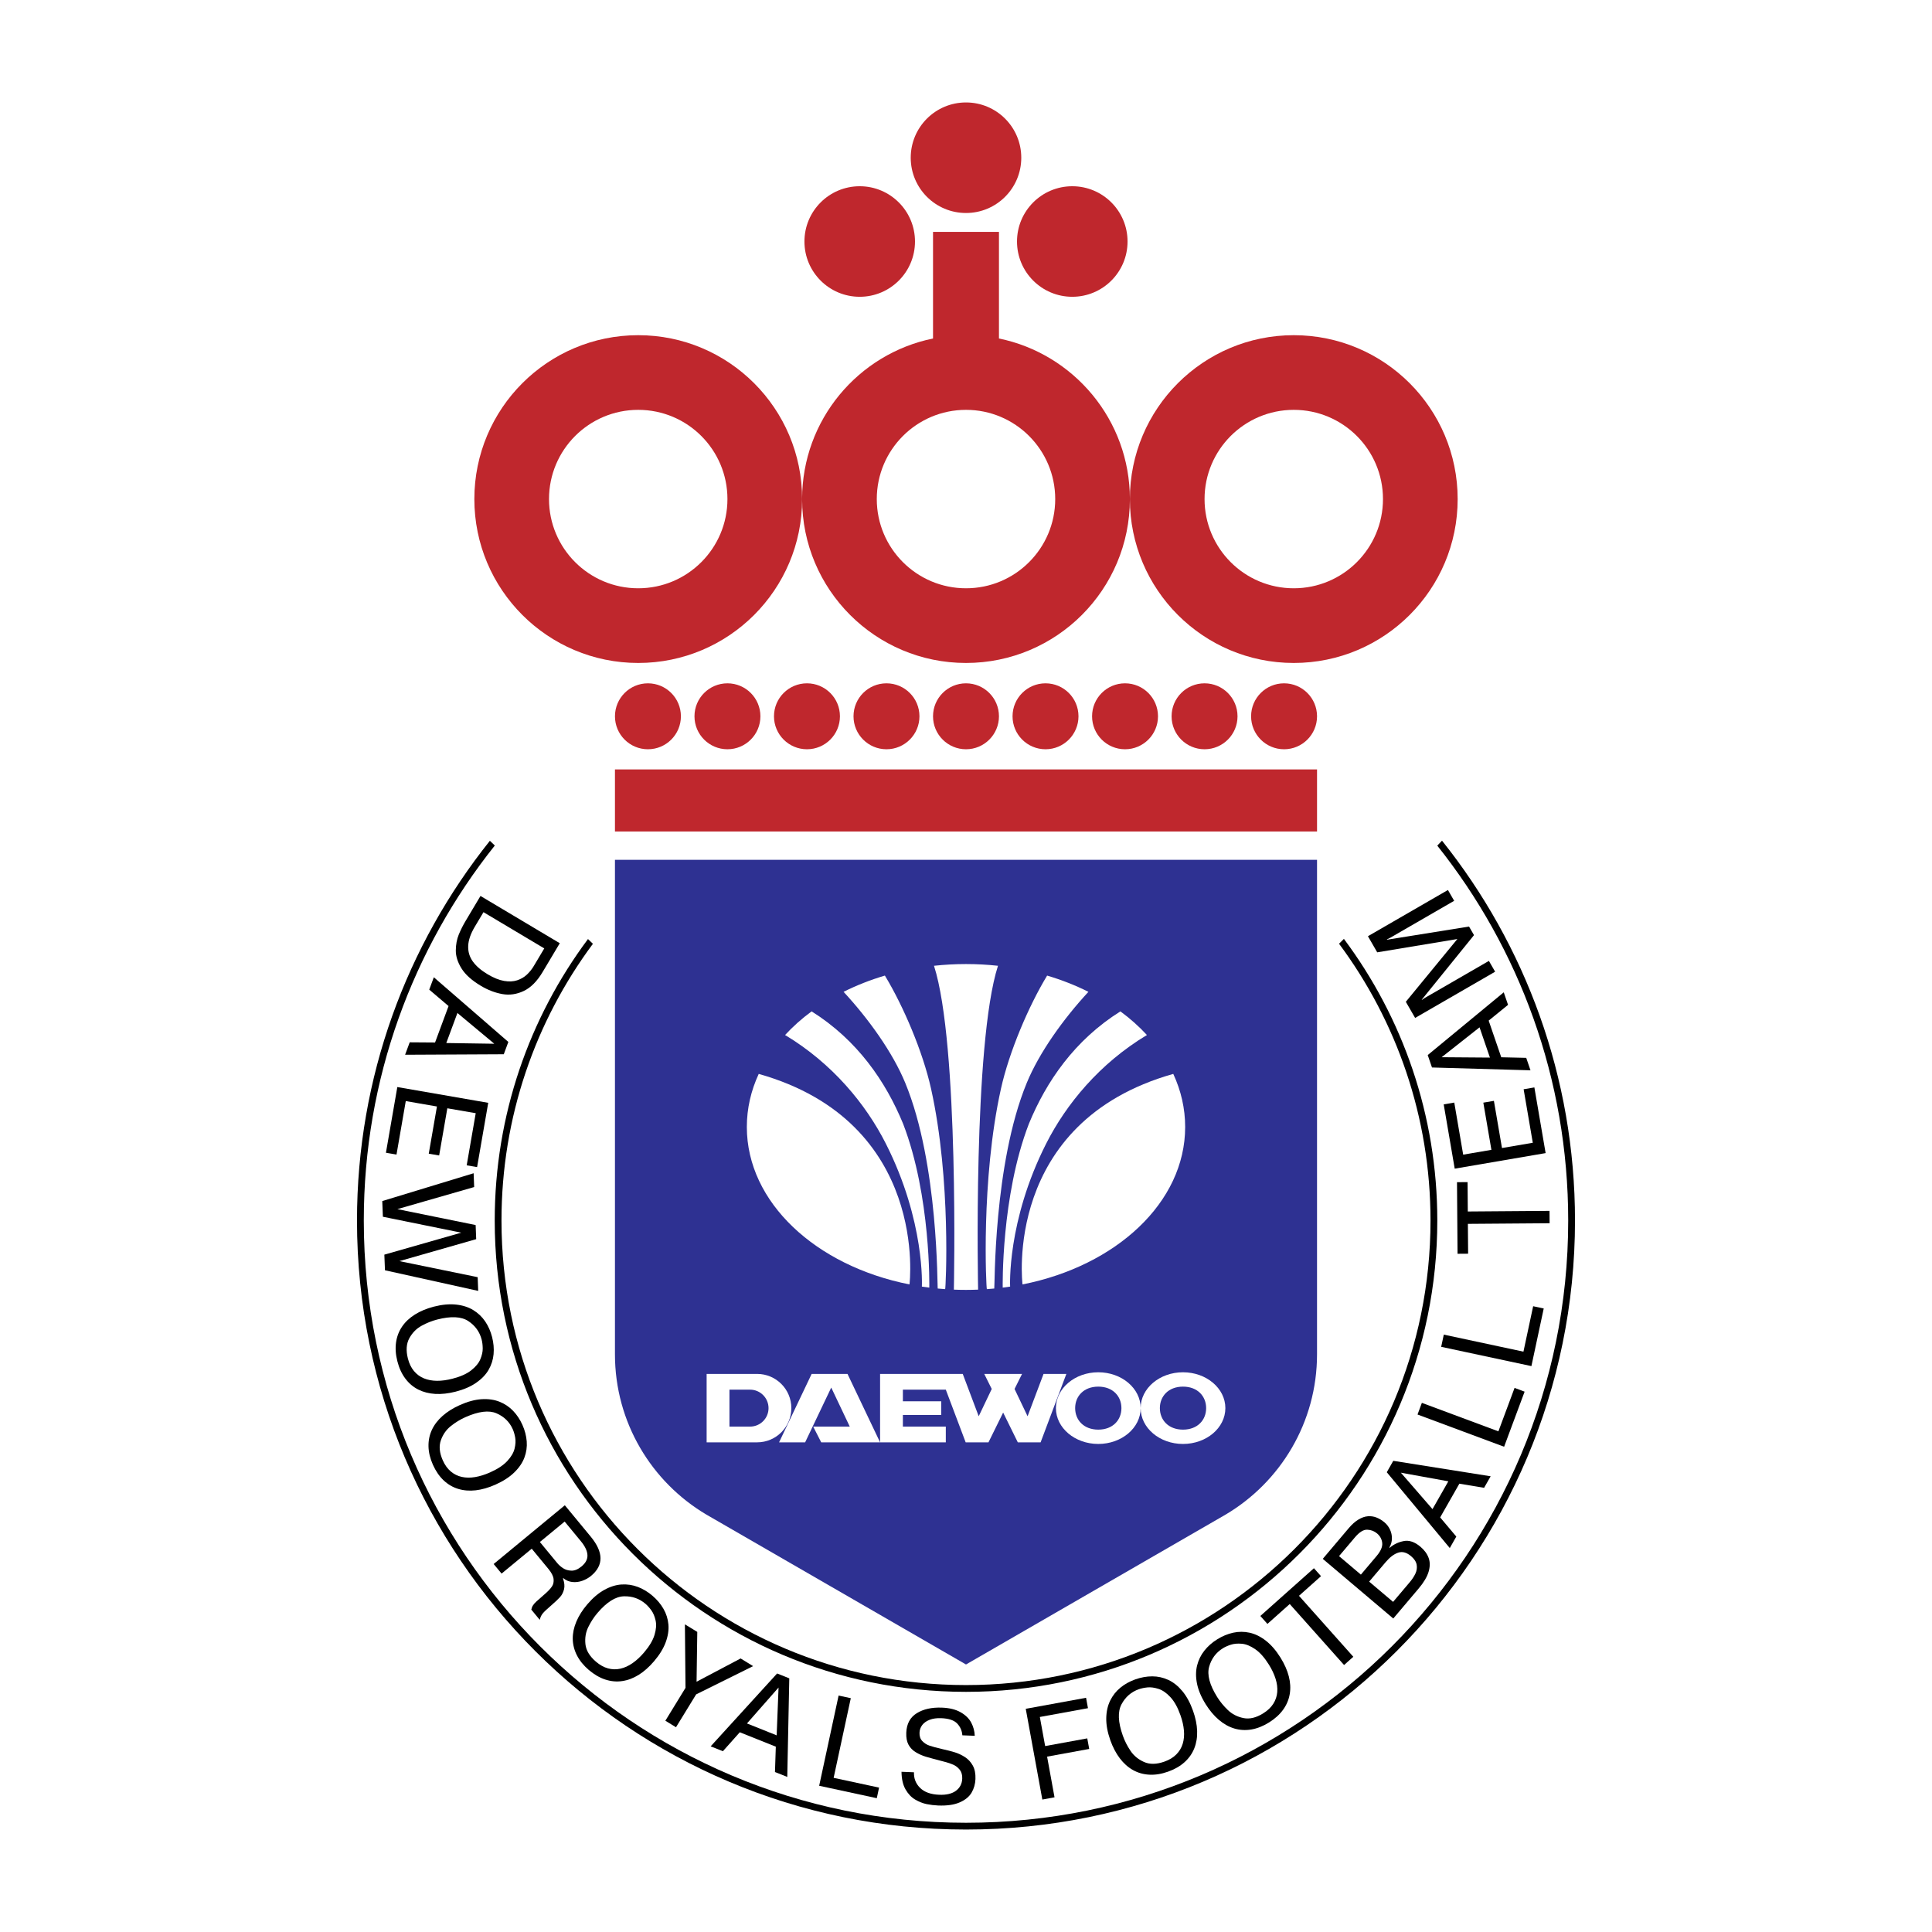 <?xml version="1.0" encoding="utf-8"?>
<!-- Generator: Adobe Illustrator 13.0.0, SVG Export Plug-In . SVG Version: 6.00 Build 14948)  -->
<!DOCTYPE svg PUBLIC "-//W3C//DTD SVG 1.0//EN" "http://www.w3.org/TR/2001/REC-SVG-20010904/DTD/svg10.dtd">
<svg version="1.0" id="Layer_1" xmlns="http://www.w3.org/2000/svg" xmlns:xlink="http://www.w3.org/1999/xlink" x="0px" y="0px"
	 width="192.756px" height="192.756px" viewBox="0 0 192.756 192.756" enable-background="new 0 0 192.756 192.756"
	 xml:space="preserve">
<g>
	<polygon fill-rule="evenodd" clip-rule="evenodd" fill="#FFFFFF" points="0,0 192.756,0 192.756,192.756 0,192.756 0,0 	"/>
	<path fill-rule="evenodd" clip-rule="evenodd" fill="#BF272D" d="M96.378,21.251c3.046,0,5.515-2.469,5.515-5.515
		c0-3.046-2.469-5.515-5.515-5.515s-5.515,2.469-5.515,5.515C90.863,18.782,93.332,21.251,96.378,21.251L96.378,21.251z"/>
	<path fill-rule="evenodd" clip-rule="evenodd" fill="#BF272D" d="M85.774,29.61c3.046,0,5.515-2.469,5.515-5.514
		c0-3.046-2.469-5.515-5.515-5.515c-3.045,0-5.515,2.469-5.515,5.515C80.259,27.141,82.729,29.61,85.774,29.61L85.774,29.61z"/>
	<path fill-rule="evenodd" clip-rule="evenodd" fill="#BF272D" d="M106.981,29.61c3.046,0,5.515-2.469,5.515-5.514
		c0-3.046-2.469-5.515-5.515-5.515s-5.514,2.469-5.514,5.515C101.468,27.141,103.936,29.61,106.981,29.61L106.981,29.61z"/>
	<path fill-rule="evenodd" clip-rule="evenodd" fill="#BF272D" d="M96.378,74.754c1.816,0,3.289-1.473,3.289-3.289
		c0-1.817-1.473-3.29-3.289-3.29s-3.29,1.473-3.29,3.29C93.088,73.281,94.562,74.754,96.378,74.754L96.378,74.754z"/>
	<path fill-rule="evenodd" clip-rule="evenodd" fill="#BF272D" d="M88.444,74.754c1.817,0,3.29-1.473,3.29-3.289
		c0-1.817-1.473-3.29-3.29-3.29s-3.289,1.473-3.289,3.29C85.155,73.281,86.627,74.754,88.444,74.754L88.444,74.754z"/>
	<path fill-rule="evenodd" clip-rule="evenodd" fill="#BF272D" d="M80.511,74.754c1.817,0,3.29-1.473,3.29-3.289
		c0-1.817-1.473-3.29-3.29-3.29s-3.29,1.473-3.29,3.29C77.221,73.281,78.694,74.754,80.511,74.754L80.511,74.754z"/>
	<path fill-rule="evenodd" clip-rule="evenodd" fill="#BF272D" d="M72.577,74.754c1.817,0,3.29-1.473,3.29-3.289
		c0-1.817-1.473-3.29-3.29-3.29c-1.816,0-3.289,1.473-3.289,3.29C69.288,73.281,70.761,74.754,72.577,74.754L72.577,74.754z"/>
	<path fill-rule="evenodd" clip-rule="evenodd" fill="#BF272D" d="M64.644,74.754c1.817,0,3.29-1.473,3.29-3.289
		c0-1.817-1.473-3.29-3.29-3.29s-3.289,1.473-3.289,3.29C61.354,73.281,62.827,74.754,64.644,74.754L64.644,74.754z"/>
	<path fill-rule="evenodd" clip-rule="evenodd" fill="#BF272D" d="M104.312,74.754c1.816,0,3.289-1.473,3.289-3.289
		c0-1.817-1.473-3.29-3.289-3.29c-1.817,0-3.29,1.473-3.29,3.29C101.021,73.281,102.494,74.754,104.312,74.754L104.312,74.754z"/>
	<path fill-rule="evenodd" clip-rule="evenodd" fill="#BF272D" d="M112.245,74.754c1.816,0,3.289-1.473,3.289-3.289
		c0-1.817-1.473-3.29-3.289-3.29c-1.817,0-3.289,1.473-3.289,3.29C108.956,73.281,110.428,74.754,112.245,74.754L112.245,74.754z"/>
	<path fill-rule="evenodd" clip-rule="evenodd" fill="#BF272D" d="M120.179,74.754c1.816,0,3.289-1.473,3.289-3.289
		c0-1.817-1.473-3.29-3.289-3.29s-3.29,1.473-3.29,3.29C116.889,73.281,118.362,74.754,120.179,74.754L120.179,74.754z"/>
	<path fill-rule="evenodd" clip-rule="evenodd" fill="#BF272D" d="M128.112,74.754c1.816,0,3.289-1.473,3.289-3.289
		c0-1.817-1.473-3.29-3.289-3.29c-1.817,0-3.29,1.473-3.29,3.29C124.822,73.281,126.295,74.754,128.112,74.754L128.112,74.754z"/>
	<path fill-rule="evenodd" clip-rule="evenodd" fill="#BF272D" d="M99.667,33.772V23.138h-6.579v10.634
		c-7.455,1.521-13.061,8.116-13.061,16.021c0,9.03,7.321,16.351,16.351,16.351c9.03,0,16.35-7.321,16.35-16.351
		C112.729,41.892,107.118,35.297,99.667,33.772L99.667,33.772z M96.378,58.693c-4.916,0-8.901-3.985-8.901-8.901
		s3.986-8.901,8.901-8.901c4.916,0,8.901,3.985,8.901,8.901S101.294,58.693,96.378,58.693L96.378,58.693z"/>
	<path fill-rule="evenodd" clip-rule="evenodd" fill="#BF272D" d="M63.677,33.442c-9.03,0-16.351,7.321-16.351,16.351
		s7.32,16.351,16.351,16.351c9.03,0,16.351-7.321,16.351-16.351S72.707,33.442,63.677,33.442L63.677,33.442z M63.676,58.693
		c-4.916,0-8.901-3.985-8.901-8.901s3.985-8.901,8.901-8.901c4.916,0,8.901,3.985,8.901,8.901S68.592,58.693,63.676,58.693
		L63.676,58.693z"/>
	<path fill-rule="evenodd" clip-rule="evenodd" fill="#BF272D" d="M129.08,33.442c-9.03,0-16.352,7.321-16.352,16.351
		s7.321,16.351,16.352,16.351c9.029,0,16.351-7.321,16.351-16.351S138.109,33.442,129.08,33.442L129.08,33.442z M129.08,58.693
		c-4.916,0-8.901-3.985-8.901-8.901s3.985-8.901,8.901-8.901c4.915,0,8.9,3.985,8.9,8.901S133.995,58.693,129.08,58.693
		L129.08,58.693z"/>
	<polygon fill-rule="evenodd" clip-rule="evenodd" fill="#BF272D" points="131.401,82.958 131.401,76.766 61.354,76.766 
		61.354,82.958 131.401,82.958 	"/>
	<path fill-rule="evenodd" clip-rule="evenodd" fill="#2E3192" d="M131.4,135.119c0,6.807-3.662,12.76-9.124,15.994l-25.898,14.953
		l-25.9-14.953c-5.461-3.234-9.124-9.188-9.124-15.994V85.783h70.047L131.4,135.119L131.4,135.119z"/>
	<path fill-rule="evenodd" clip-rule="evenodd" d="M133.597,94.157c5.732,7.712,9.125,17.269,9.125,27.619
		c0,25.594-20.749,46.344-46.344,46.344s-46.344-20.75-46.344-46.344c0-10.348,3.39-19.9,9.121-27.613l-0.491-0.474
		c-5.846,7.837-9.306,17.558-9.306,28.087c0,25.969,21.052,47.02,47.021,47.02c25.969,0,47.021-21.051,47.021-47.02
		c0-10.537-3.465-20.262-9.318-28.103L133.597,94.157L133.597,94.157z"/>
	<path fill-rule="evenodd" clip-rule="evenodd" d="M143.398,84.369c8.175,10.264,13.062,23.264,13.062,37.407
		c0,33.182-26.9,60.082-60.082,60.082c-33.182,0-60.082-26.9-60.082-60.082c0-14.148,4.89-27.154,13.072-37.419l-0.493-0.47
		c-8.297,10.389-13.257,23.559-13.257,37.889c0,33.555,27.204,60.758,60.76,60.758c33.556,0,60.76-27.203,60.76-60.758
		c0-14.336-4.965-27.512-13.268-37.902L143.398,84.369L143.398,84.369z"/>
	<path fill-rule="evenodd" clip-rule="evenodd" d="M49.315,104.135l-4.789-0.072l1.111-2.996L49.315,104.135L49.315,104.135z
		 M43.406,104.01l-2.529-0.018l-0.46,1.24l9.845-0.049l0.456-1.229l-7.435-6.451l-0.458,1.234l1.928,1.639L43.406,104.01
		L43.406,104.01z"/>
	<path fill-rule="evenodd" clip-rule="evenodd" d="M53.259,96.375c-0.193,0.325-0.424,0.613-0.693,0.865
		c-0.27,0.253-0.592,0.44-0.969,0.565c-0.377,0.125-0.812,0.146-1.305,0.062c-0.493-0.084-1.04-0.305-1.639-0.662
		c-0.652-0.389-1.145-0.814-1.478-1.276c-0.332-0.463-0.487-0.982-0.463-1.559c0.023-0.576,0.243-1.212,0.658-1.909l0.867-1.454
		l6.065,3.615L53.259,96.375L53.259,96.375z M47.938,89.39l-1.479,2.482c-0.272,0.456-0.502,0.916-0.691,1.378
		c-0.188,0.464-0.286,0.986-0.292,1.568c-0.004,0.582,0.184,1.183,0.567,1.801c0.384,0.619,1.03,1.199,1.941,1.742
		c0.701,0.418,1.412,0.689,2.134,0.818c0.722,0.127,1.434,0.025,2.136-0.309c0.702-0.332,1.33-0.963,1.883-1.891l1.713-2.874
		L47.938,89.39L47.938,89.39z"/>
	<polygon fill-rule="evenodd" clip-rule="evenodd" points="44.63,110.574 43.814,115.281 42.777,115.102 43.594,110.395 
		40.484,109.855 39.559,115.191 38.504,115.01 39.641,108.455 48.711,110.029 47.599,116.443 46.562,116.264 47.463,111.064 
		44.63,110.574 	"/>
	<polygon fill-rule="evenodd" clip-rule="evenodd" points="46.019,122.984 38.2,121.395 38.139,119.83 47.254,117.055 
		47.308,118.432 39.646,120.635 47.455,122.223 47.51,123.631 39.847,125.822 47.657,127.424 47.71,128.793 38.408,126.736 
		38.347,125.176 46.019,122.984 	"/>
	<path fill-rule="evenodd" clip-rule="evenodd" d="M40.839,133.514c0.301-0.545,0.706-0.957,1.215-1.238s1.032-0.49,1.567-0.627
		c1.372-0.352,2.404-0.301,3.096,0.152c0.691,0.453,1.138,1.072,1.339,1.857c0.066,0.258,0.101,0.549,0.105,0.877
		c0.004,0.326-0.075,0.684-0.237,1.074c-0.161,0.389-0.467,0.76-0.917,1.113c-0.451,0.352-1.075,0.629-1.873,0.834
		c-0.543,0.139-1.056,0.209-1.536,0.207c-0.48-0.004-0.915-0.084-1.304-0.244c-0.389-0.16-0.72-0.406-0.994-0.732
		c-0.274-0.328-0.476-0.744-0.604-1.244C40.492,134.736,40.539,134.059,40.839,133.514L40.839,133.514z M40.435,137.535
		c0.355,0.477,0.786,0.842,1.292,1.1c0.506,0.254,1.072,0.4,1.699,0.436c0.626,0.035,1.303-0.039,2.031-0.225
		c0.815-0.209,1.497-0.504,2.046-0.883c0.549-0.379,0.965-0.811,1.246-1.297c0.281-0.488,0.446-1.008,0.496-1.562
		c0.05-0.555,0-1.125-0.149-1.709c-0.148-0.576-0.377-1.094-0.688-1.555c-0.311-0.459-0.708-0.836-1.191-1.133
		c-0.483-0.295-1.056-0.479-1.718-0.549c-0.663-0.07-1.4-0.002-2.212,0.205c-0.717,0.186-1.345,0.445-1.884,0.783
		c-0.539,0.336-0.967,0.738-1.285,1.205c-0.318,0.465-0.52,0.99-0.604,1.576s-0.041,1.215,0.132,1.887
		C39.816,136.486,40.08,137.061,40.435,137.535L40.435,137.535z"/>
	<path fill-rule="evenodd" clip-rule="evenodd" d="M43.988,143.689c0.209-0.584,0.544-1.057,1.003-1.42
		c0.458-0.361,0.942-0.656,1.45-0.881c1.302-0.578,2.332-0.707,3.09-0.383s1.3,0.854,1.626,1.586c0.107,0.24,0.188,0.52,0.245,0.838
		s0.037,0.682-0.06,1.09c-0.097,0.41-0.339,0.824-0.729,1.246s-0.962,0.801-1.719,1.137c-0.516,0.23-1.012,0.385-1.487,0.465
		c-0.476,0.082-0.919,0.076-1.33-0.014s-0.778-0.271-1.103-0.545c-0.324-0.273-0.591-0.645-0.798-1.111
		C43.841,144.943,43.779,144.273,43.988,143.689L43.988,143.689z M44.255,147.691c0.428,0.404,0.914,0.691,1.456,0.855
		c0.542,0.166,1.125,0.213,1.749,0.143c0.624-0.072,1.28-0.26,1.968-0.566c0.77-0.344,1.396-0.746,1.875-1.211
		c0.479-0.465,0.818-0.959,1.016-1.484c0.197-0.523,0.274-1.062,0.233-1.615c-0.042-0.553-0.184-1.102-0.428-1.65
		c-0.24-0.539-0.552-1.008-0.934-1.406c-0.383-0.398-0.837-0.701-1.363-0.91c-0.525-0.207-1.121-0.289-1.786-0.248
		c-0.666,0.043-1.382,0.236-2.15,0.578c-0.678,0.301-1.255,0.664-1.732,1.084c-0.477,0.422-0.834,0.889-1.071,1.4
		s-0.349,1.061-0.336,1.648s0.16,1.197,0.44,1.828C43.473,146.766,43.827,147.285,44.255,147.691L44.255,147.691z"/>
	<path fill-rule="evenodd" clip-rule="evenodd" d="M57.957,153.771c0.411,0.498,0.628,0.955,0.652,1.371s-0.174,0.799-0.595,1.146
		c-0.349,0.287-0.684,0.426-1.008,0.416c-0.324-0.01-0.602-0.094-0.834-0.248c-0.232-0.156-0.422-0.324-0.57-0.504l-1.738-2.107
		l2.472-2.039L57.957,153.771L57.957,153.771z M50.044,156.998l3.008-2.482l1.659,2.01c0.313,0.379,0.486,0.715,0.519,1.006
		c0.032,0.291-0.021,0.541-0.161,0.75c-0.14,0.207-0.349,0.436-0.627,0.682c-0.491,0.43-0.802,0.705-0.935,0.826
		s-0.24,0.244-0.323,0.367c-0.083,0.123-0.142,0.268-0.175,0.434l0.842,1.021c0.058-0.252,0.157-0.465,0.298-0.637
		s0.421-0.438,0.839-0.795c0.401-0.348,0.696-0.627,0.887-0.838c0.19-0.213,0.323-0.473,0.399-0.781
		c0.076-0.309,0.04-0.67-0.108-1.084l0.033-0.027c0.272,0.227,0.576,0.355,0.912,0.389c0.336,0.033,0.667-0.008,0.995-0.127
		s0.613-0.279,0.859-0.482c1.271-1.051,1.263-2.355-0.027-3.918l-2.584-3.131l-7.101,5.861L50.044,156.998L50.044,156.998z"/>
	<path fill-rule="evenodd" clip-rule="evenodd" d="M58.409,164.045c-0.067-0.619,0.028-1.189,0.283-1.711
		c0.256-0.523,0.563-0.994,0.923-1.416c0.921-1.076,1.795-1.627,2.622-1.654c0.827-0.027,1.547,0.223,2.162,0.748
		c0.202,0.172,0.398,0.393,0.589,0.656c0.19,0.266,0.332,0.604,0.423,1.014c0.092,0.412,0.054,0.893-0.112,1.439
		c-0.167,0.547-0.518,1.133-1.053,1.76c-0.365,0.426-0.745,0.777-1.139,1.051c-0.395,0.275-0.796,0.459-1.206,0.551
		c-0.411,0.092-0.822,0.084-1.235-0.027c-0.412-0.111-0.815-0.334-1.207-0.67C58.826,165.244,58.476,164.664,58.409,164.045
		L58.409,164.045z M60.387,167.568c0.563,0.184,1.125,0.236,1.687,0.154c0.562-0.08,1.109-0.287,1.642-0.617
		c0.533-0.332,1.043-0.783,1.532-1.354c0.546-0.639,0.936-1.271,1.167-1.896s0.323-1.219,0.273-1.777
		c-0.051-0.561-0.214-1.08-0.492-1.562c-0.277-0.484-0.645-0.92-1.104-1.312c-0.452-0.387-0.937-0.678-1.456-0.877
		c-0.519-0.197-1.061-0.277-1.626-0.242c-0.565,0.037-1.139,0.217-1.722,0.539c-0.582,0.322-1.146,0.803-1.691,1.439
		c-0.481,0.562-0.846,1.137-1.093,1.723c-0.248,0.586-0.367,1.16-0.36,1.725c0.008,0.564,0.146,1.109,0.413,1.637
		s0.665,1.018,1.192,1.469C59.278,167.064,59.824,167.383,60.387,167.568L60.387,167.568z"/>
	<polygon fill-rule="evenodd" clip-rule="evenodd" points="69.497,167.785 73.892,165.465 75.139,166.23 69.454,169.049 
		67.444,172.328 66.383,171.678 68.393,168.398 68.333,162.061 69.568,162.816 69.497,167.785 	"/>
	<path fill-rule="evenodd" clip-rule="evenodd" d="M77.676,168.365l-0.188,4.771l-2.964-1.186L77.676,168.365L77.676,168.365z
		 M77.403,174.264l-0.084,2.531l1.227,0.49l0.201-9.836l-1.215-0.486l-6.629,7.27l1.221,0.486l1.686-1.891L77.403,174.264
		L77.403,174.264z"/>
	<polygon fill-rule="evenodd" clip-rule="evenodd" points="87.705,178.35 87.478,179.406 81.729,178.166 83.668,169.166 
		84.884,169.428 83.172,177.375 87.705,178.35 	"/>
	<path fill-rule="evenodd" clip-rule="evenodd" d="M89.944,176.771l1.244,0.049c-0.024,0.611,0.179,1.131,0.609,1.557
		c0.43,0.424,1.066,0.654,1.907,0.686c0.723,0.029,1.282-0.105,1.676-0.402s0.602-0.699,0.622-1.207
		c0.014-0.361-0.068-0.656-0.247-0.883c-0.179-0.227-0.396-0.396-0.651-0.508c-0.255-0.113-0.544-0.209-0.867-0.291
		c-0.917-0.238-1.541-0.408-1.874-0.508c-0.332-0.1-0.659-0.244-0.982-0.436c-0.322-0.189-0.568-0.441-0.737-0.754
		c-0.169-0.312-0.244-0.713-0.225-1.199c0.035-0.891,0.384-1.539,1.048-1.949s1.5-0.594,2.512-0.555
		c0.755,0.029,1.376,0.184,1.862,0.461c0.487,0.277,0.839,0.621,1.057,1.031c0.218,0.412,0.336,0.852,0.354,1.318l-1.239-0.049
		c-0.032-0.453-0.202-0.844-0.511-1.172s-0.843-0.508-1.602-0.537c-0.443-0.018-0.826,0.037-1.147,0.16s-0.568,0.297-0.739,0.521
		c-0.171,0.225-0.262,0.48-0.274,0.768c-0.014,0.352,0.081,0.631,0.283,0.84c0.202,0.209,0.438,0.357,0.709,0.449
		c0.271,0.094,0.675,0.203,1.215,0.33c0.535,0.121,0.971,0.232,1.309,0.336c0.338,0.102,0.672,0.258,1.002,0.467
		c0.331,0.209,0.596,0.494,0.795,0.852c0.2,0.359,0.289,0.809,0.268,1.352c-0.02,0.496-0.148,0.945-0.386,1.354
		c-0.237,0.406-0.632,0.73-1.184,0.971c-0.552,0.242-1.271,0.346-2.158,0.311c-0.375-0.016-0.753-0.061-1.132-0.137
		c-0.379-0.076-0.761-0.227-1.147-0.451c-0.386-0.225-0.709-0.564-0.97-1.02S89.951,177.484,89.944,176.771L89.944,176.771z"/>
	<polygon fill-rule="evenodd" clip-rule="evenodd" points="104.275,174.205 108.477,173.438 108.67,174.492 104.469,175.26 
		105.21,179.318 103.994,179.541 102.339,170.488 108.357,169.389 108.547,170.426 103.745,171.303 104.275,174.205 	"/>
	<path fill-rule="evenodd" clip-rule="evenodd" d="M114.14,175.793c-0.571-0.254-1.021-0.623-1.347-1.109
		c-0.327-0.488-0.584-0.994-0.77-1.52c-0.477-1.346-0.521-2.387-0.132-3.121s0.965-1.236,1.729-1.508
		c0.25-0.088,0.538-0.148,0.863-0.182c0.325-0.031,0.689,0.016,1.094,0.145c0.403,0.127,0.802,0.402,1.193,0.824
		c0.394,0.422,0.729,1.023,1.005,1.807c0.188,0.533,0.305,1.041,0.347,1.523s0.001,0.926-0.124,1.328
		c-0.124,0.406-0.337,0.76-0.639,1.062c-0.302,0.305-0.696,0.543-1.184,0.715C115.39,176.037,114.711,176.049,114.14,175.793
		L114.14,175.793z M118.177,175.818c0.441-0.396,0.768-0.857,0.978-1.387c0.21-0.527,0.305-1.105,0.284-1.732
		c-0.021-0.629-0.157-1.297-0.408-2.006c-0.281-0.793-0.635-1.447-1.062-1.963c-0.427-0.514-0.895-0.889-1.405-1.125
		c-0.51-0.236-1.043-0.355-1.601-0.355c-0.557,0-1.12,0.1-1.689,0.301c-0.561,0.199-1.057,0.473-1.486,0.824
		c-0.431,0.352-0.771,0.781-1.022,1.291c-0.251,0.508-0.383,1.094-0.394,1.762c-0.011,0.666,0.123,1.395,0.403,2.188
		c0.248,0.699,0.563,1.301,0.947,1.809c0.385,0.508,0.823,0.898,1.316,1.174s1.035,0.43,1.626,0.461
		c0.591,0.033,1.214-0.068,1.868-0.299C117.187,176.527,117.734,176.215,118.177,175.818L118.177,175.818z"/>
	<path fill-rule="evenodd" clip-rule="evenodd" d="M124.062,171.412c-0.611-0.125-1.128-0.389-1.551-0.793
		c-0.423-0.402-0.781-0.84-1.076-1.311c-0.753-1.209-1.02-2.213-0.799-3.012c0.221-0.797,0.674-1.412,1.359-1.84
		c0.226-0.141,0.492-0.26,0.803-0.361c0.31-0.102,0.675-0.135,1.096-0.098c0.42,0.037,0.867,0.219,1.34,0.545
		c0.474,0.326,0.929,0.84,1.367,1.543c0.299,0.479,0.521,0.949,0.665,1.41c0.145,0.459,0.2,0.9,0.166,1.32s-0.165,0.811-0.395,1.172
		c-0.229,0.359-0.562,0.678-0.999,0.949C125.332,171.379,124.674,171.537,124.062,171.412L124.062,171.412z M128.02,170.574
		c0.347-0.484,0.567-1.006,0.659-1.568c0.093-0.561,0.062-1.146-0.095-1.756c-0.155-0.609-0.433-1.232-0.83-1.871
		c-0.445-0.715-0.933-1.277-1.461-1.688c-0.529-0.41-1.069-0.674-1.619-0.795c-0.551-0.121-1.1-0.119-1.646,0
		c-0.546,0.121-1.076,0.342-1.59,0.662c-0.508,0.316-0.934,0.693-1.28,1.131c-0.346,0.436-0.587,0.932-0.725,1.482
		c-0.136,0.553-0.139,1.154-0.007,1.809c0.133,0.654,0.421,1.338,0.866,2.051c0.393,0.629,0.832,1.15,1.317,1.562
		s0.999,0.699,1.542,0.861c0.542,0.162,1.106,0.195,1.692,0.098c0.585-0.1,1.174-0.332,1.766-0.701
		C127.201,171.484,127.671,171.057,128.02,170.574L128.02,170.574z"/>
	<polygon fill-rule="evenodd" clip-rule="evenodd" points="128.677,160.035 126.452,162.018 125.745,161.225 131.091,156.461 
		131.798,157.254 129.6,159.213 135.021,165.297 134.098,166.119 128.677,160.035 	"/>
	<path fill-rule="evenodd" clip-rule="evenodd" d="M135.187,153.375c0.443-0.523,0.854-0.775,1.232-0.756s0.7,0.143,0.966,0.369
		c0.31,0.262,0.482,0.582,0.52,0.961c0.036,0.379-0.151,0.812-0.566,1.301l-1.563,1.85l-2.179-1.846L135.187,153.375
		L135.187,153.375z M139.007,161.479l2.528-2.988c0.506-0.598,0.837-1.152,0.993-1.664c0.154-0.512,0.158-0.973,0.01-1.385
		s-0.421-0.785-0.817-1.121c-0.577-0.488-1.138-0.678-1.68-0.566c-0.544,0.109-1.007,0.334-1.393,0.674l-0.033-0.027
		c0.166-0.283,0.251-0.58,0.257-0.895c0.006-0.312-0.057-0.611-0.189-0.895c-0.133-0.285-0.314-0.523-0.545-0.719
		c-0.255-0.215-0.521-0.379-0.798-0.486c-0.278-0.111-0.567-0.152-0.868-0.129c-0.302,0.023-0.612,0.133-0.935,0.324
		c-0.321,0.191-0.644,0.477-0.967,0.857l-2.596,3.068L139.007,161.479L139.007,161.479z M138.244,155.859
		c0.421-0.498,0.84-0.814,1.258-0.951c0.417-0.137,0.844-0.02,1.279,0.35c0.323,0.273,0.51,0.561,0.561,0.863
		s0.007,0.598-0.13,0.887c-0.138,0.287-0.331,0.578-0.58,0.871l-1.643,1.941l-2.388-2.021L138.244,155.859L138.244,155.859z"/>
	<path fill-rule="evenodd" clip-rule="evenodd" d="M139.766,146.932l4.735,0.859l-1.581,2.775L139.766,146.932L139.766,146.932z
		 M145.602,148.027l2.466,0.412l0.655-1.15l-9.715-1.543l-0.649,1.139l6.286,7.564l0.651-1.145l-1.611-1.912L145.602,148.027
		L145.602,148.027z"/>
	<polygon fill-rule="evenodd" clip-rule="evenodd" points="151.109,138.471 152.111,138.846 150.065,144.342 141.427,141.127 
		141.86,139.963 149.496,142.805 151.109,138.471 	"/>
	<polygon fill-rule="evenodd" clip-rule="evenodd" points="152.963,130.322 154.018,130.547 152.789,136.297 143.787,134.373 
		144.048,133.156 151.994,134.855 152.963,130.322 	"/>
	<polygon fill-rule="evenodd" clip-rule="evenodd" points="146.451,122.105 146.475,125.082 145.42,125.09 145.365,117.947 
		146.42,117.939 146.442,120.871 154.597,120.809 154.605,122.043 146.451,122.105 	"/>
	<polygon fill-rule="evenodd" clip-rule="evenodd" points="148.798,114.719 147.992,110.012 149.047,109.832 149.853,114.539 
		152.927,114.014 152.013,108.676 153.085,108.492 154.207,115.045 145.137,116.598 144.038,110.184 145.093,110.004 
		145.982,115.201 148.798,114.719 	"/>
	<path fill-rule="evenodd" clip-rule="evenodd" d="M143.834,105.479l3.781-2.982l1.035,3.018L143.834,105.479L143.834,105.479z
		 M148.525,101.826l1.933-1.572l-0.429-1.25l-7.585,6.26l0.425,1.238l9.828,0.283l-0.426-1.244l-2.491-0.057L148.525,101.826
		L148.525,101.826z"/>
	<polygon fill-rule="evenodd" clip-rule="evenodd" points="147.062,93.298 141.85,99.738 141.862,99.762 142.155,99.562 
		148.547,95.869 149.17,96.948 141.188,101.559 140.259,99.949 145.401,93.687 137.406,95.014 136.479,93.407 144.46,88.796 
		145.083,89.874 138.691,93.567 138.372,93.722 138.392,93.755 146.566,92.442 147.062,93.298 	"/>
	<path fill-rule="evenodd" clip-rule="evenodd" fill="#FFFFFF" d="M88.285,97.334c1.853,3.059,3.788,7.605,4.605,11.283
		c2.033,9.143,1.465,20.006,1.408,20.002c-0.248-0.016-0.494-0.037-0.739-0.061c-0.062-0.006,0.11-12.395-3.244-20.521
		c-1.25-3.031-3.645-6.373-6.151-9.082C85.447,98.311,86.827,97.766,88.285,97.334L88.285,97.334z"/>
	<path fill-rule="evenodd" clip-rule="evenodd" fill="#FFFFFF" d="M78.327,103.264c4.731,2.842,8.065,6.91,10.053,10.836
		c3.935,7.771,3.595,14.264,3.595,14.264c0.245,0.037,0.492,0.07,0.74,0.102c0,0,0.181-9.109-2.613-16.35
		c-1.729-4.201-4.548-8.338-9.128-11.211C79.995,101.625,79.108,102.416,78.327,103.264L78.327,103.264z"/>
	<path fill-rule="evenodd" clip-rule="evenodd" fill="#FFFFFF" d="M75.699,107.143c-0.77,1.66-1.187,3.441-1.187,5.295
		c0,7.527,6.884,13.861,16.228,15.709C90.74,128.146,92.766,111.971,75.699,107.143L75.699,107.143z"/>
	<path fill-rule="evenodd" clip-rule="evenodd" fill="#FFFFFF" d="M96.378,128.693c0.406,0,0.809-0.01,1.209-0.025
		c0,0-0.532-24.502,1.982-32.312c-1.042-0.113-2.108-0.172-3.192-0.172h0c-1.084,0-2.15,0.059-3.192,0.172
		c2.515,7.81,1.982,32.312,1.982,32.312C95.569,128.684,95.972,128.693,96.378,128.693L96.378,128.693L96.378,128.693z"/>
	<path fill-rule="evenodd" clip-rule="evenodd" fill="#FFFFFF" d="M114.429,103.264c-4.731,2.842-8.065,6.91-10.053,10.836
		c-3.935,7.771-3.595,14.264-3.595,14.264c-0.245,0.037-0.492,0.07-0.74,0.102c0,0-0.18-9.109,2.613-16.35
		c1.729-4.201,4.549-8.338,9.129-11.211C112.762,101.625,113.647,102.416,114.429,103.264L114.429,103.264z"/>
	<path fill-rule="evenodd" clip-rule="evenodd" fill="#FFFFFF" d="M117.057,107.143c0.77,1.66,1.187,3.441,1.187,5.295
		c0,7.527-6.884,13.861-16.227,15.709C102.017,128.146,99.99,111.971,117.057,107.143L117.057,107.143z"/>
	<path fill-rule="evenodd" clip-rule="evenodd" fill="#FFFFFF" d="M108.591,98.955c-1.283-0.645-2.663-1.189-4.121-1.621h0.002
		c-1.854,3.059-3.788,7.605-4.605,11.283c-2.033,9.143-1.466,20.006-1.408,20.002c0.248-0.016,0.494-0.037,0.739-0.061
		c0.061-0.006-0.11-12.395,3.244-20.521c1.25-3.031,3.645-6.373,6.151-9.082H108.591L108.591,98.955z"/>
	<polygon fill-rule="evenodd" clip-rule="evenodd" fill="#FFFFFF" points="94.363,143.902 94.363,142.332 90.081,142.332 
		90.081,141.172 93.907,141.172 93.907,139.807 90.081,139.807 90.081,138.646 94.363,138.646 96.345,143.902 98.621,143.902 
		100.084,140.932 101.547,143.902 103.822,143.902 106.391,137.076 104.115,137.076 102.522,141.301 101.222,138.578 
		101.97,137.076 98.198,137.076 98.946,138.578 97.646,141.301 96.053,137.076 87.806,137.076 87.806,143.902 94.363,143.902 	"/>
	<path fill-rule="evenodd" clip-rule="evenodd" fill="#FFFFFF" d="M75.54,137.076h-5.039v6.826h5.039
		c1.885,0,3.413-1.527,3.413-3.414C78.953,138.604,77.425,137.076,75.54,137.076L75.54,137.076z M74.833,142.332h-2.056v-3.686
		h2.056c1.019,0,1.844,0.826,1.844,1.844S75.851,142.332,74.833,142.332L74.833,142.332z"/>
	<path fill-rule="evenodd" clip-rule="evenodd" fill="#FFFFFF" d="M109.576,136.912c-2.334,0-4.227,1.602-4.227,3.576
		s1.893,3.576,4.227,3.576s4.227-1.602,4.227-3.576S111.91,136.912,109.576,136.912L109.576,136.912z M109.576,142.635
		c-1.454,0-2.308-0.961-2.308-2.146c0-1.184,0.854-2.145,2.308-2.145s2.309,0.961,2.309,2.145
		C111.885,141.674,111.03,142.635,109.576,142.635L109.576,142.635z"/>
	<path fill-rule="evenodd" clip-rule="evenodd" fill="#FFFFFF" d="M118.028,136.912c-2.334,0-4.226,1.602-4.226,3.576
		s1.892,3.576,4.226,3.576s4.227-1.602,4.227-3.576S120.362,136.912,118.028,136.912L118.028,136.912z M118.028,142.635
		c-1.454,0-2.308-0.961-2.308-2.146c0-1.184,0.854-2.145,2.308-2.145s2.309,0.961,2.309,2.145
		C120.337,141.674,119.482,142.635,118.028,142.635L118.028,142.635z"/>
	<polygon fill-rule="evenodd" clip-rule="evenodd" fill="#FFFFFF" points="80.329,143.902 82.933,138.438 84.782,142.332 
		81.132,142.332 81.933,143.902 87.806,143.902 84.555,137.076 80.979,137.076 77.728,143.902 80.329,143.902 	"/>
</g>
</svg>
